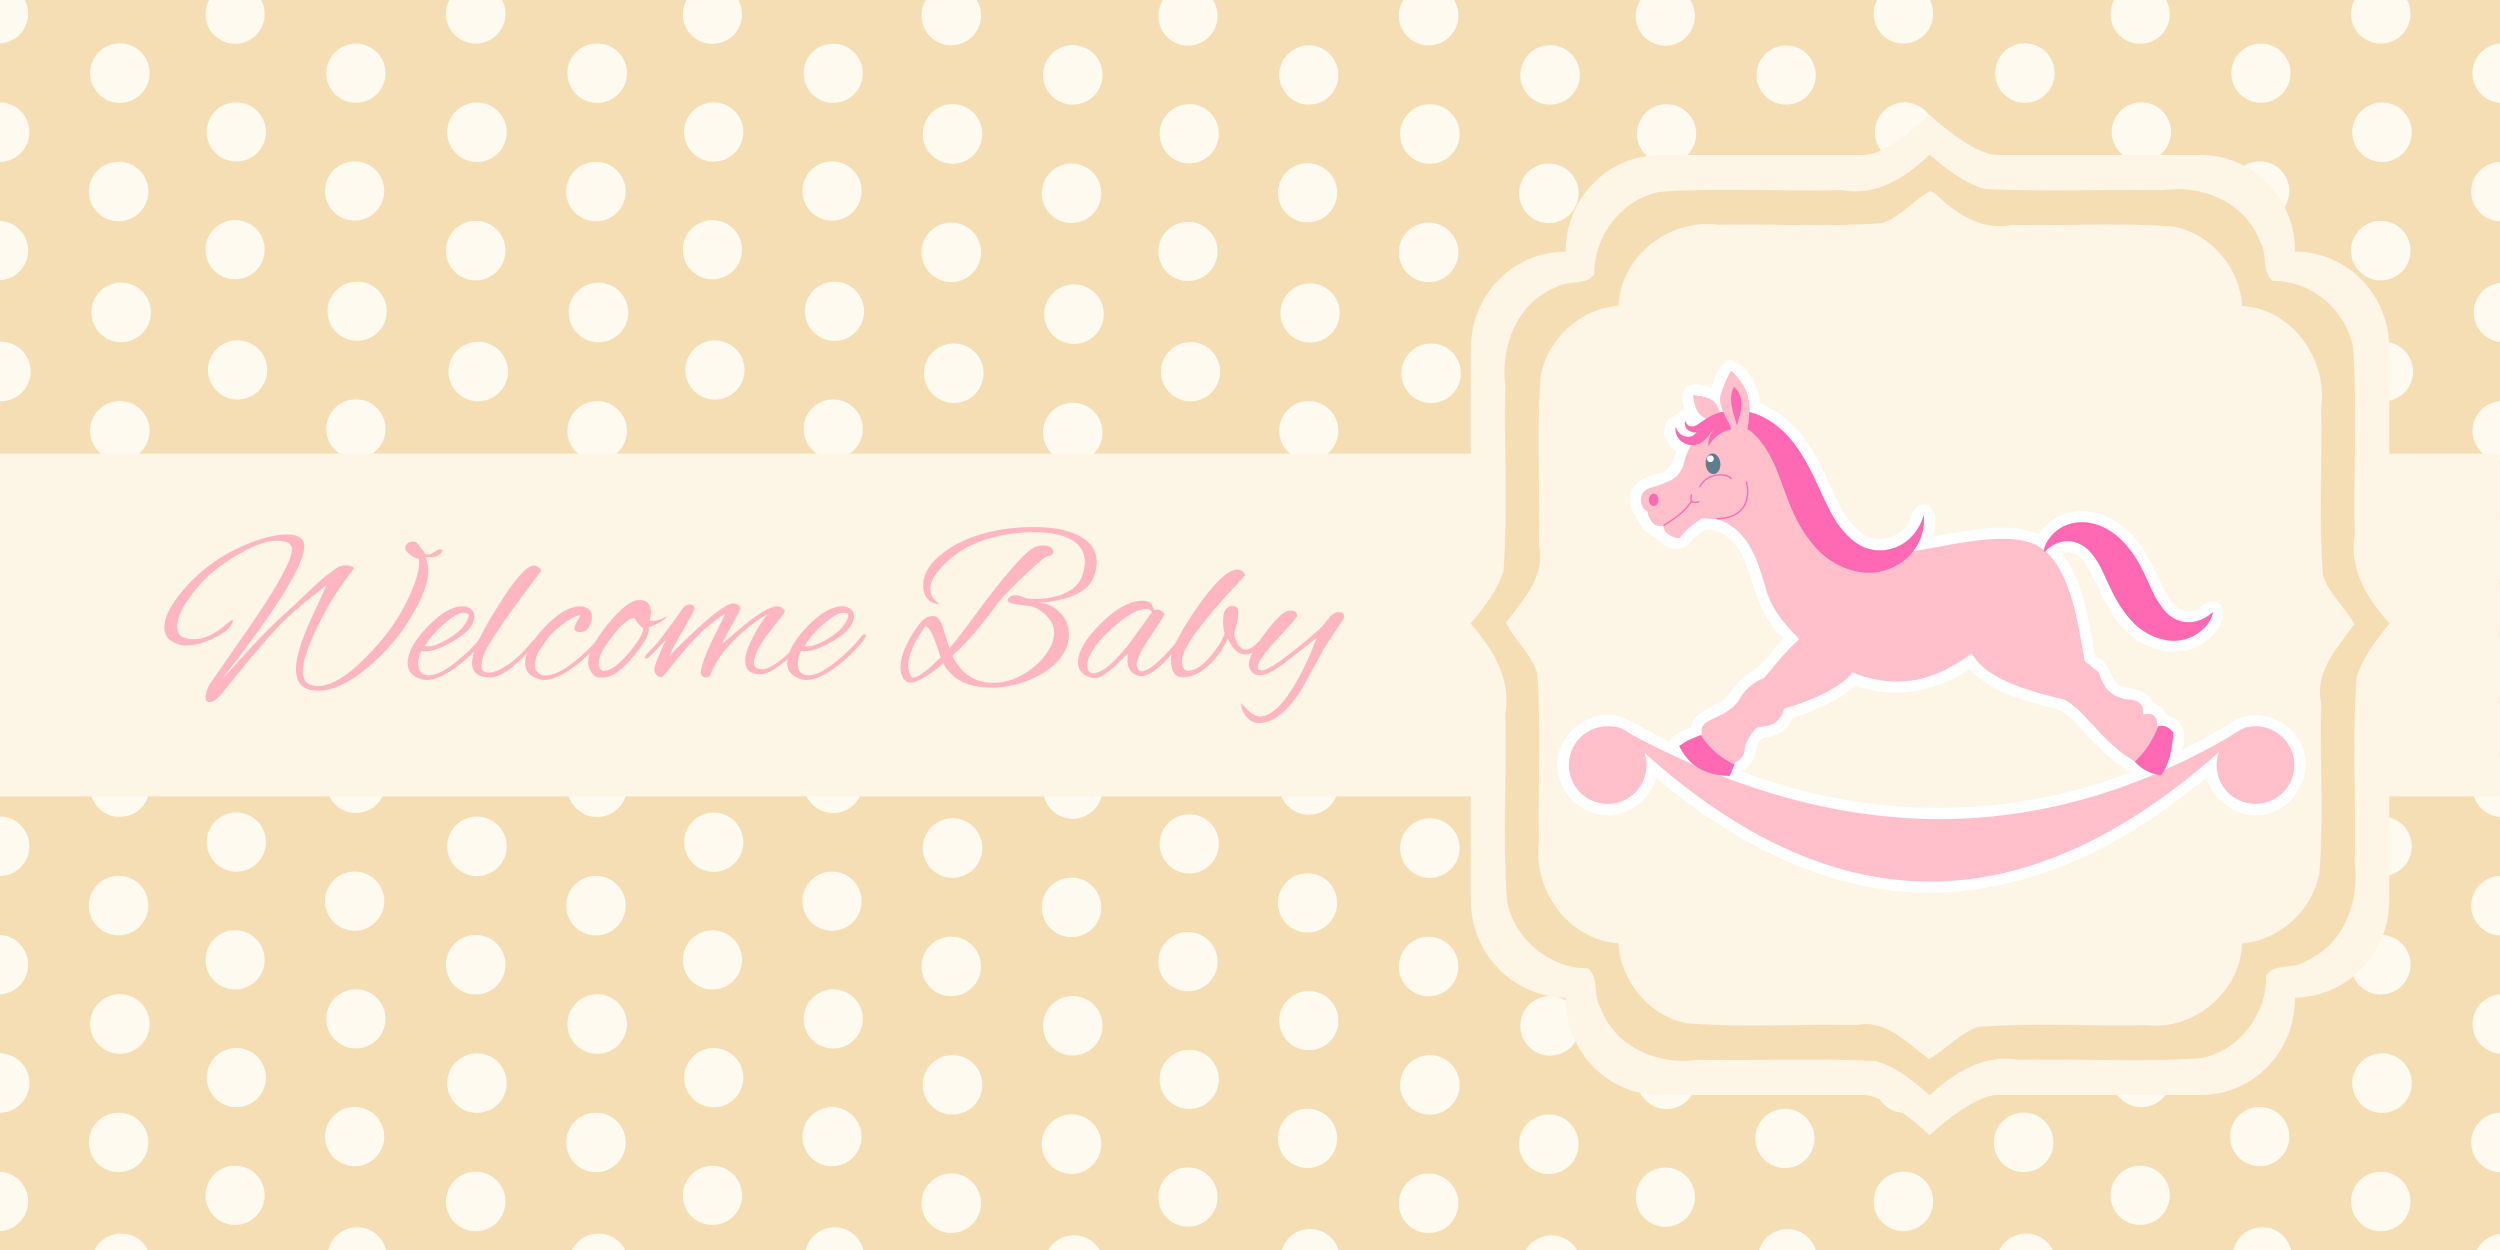 <svg xmlns="http://www.w3.org/2000/svg" width="210mm" height="105mm" viewBox="0 0 744.094 372.047"><defs><clipPath clipPathUnits="userSpaceOnUse" id="a"><path transform="rotate(90)" fill="wheat" stroke-linecap="round" stroke-linejoin="round" d="M29.553-735.325H401.6V8.769H29.553z"/></clipPath><filter id="b" color-interpolation-filters="sRGB"><feFlood flood-opacity=".502" flood-color="#4A4336" result="flood"/><feComposite in="flood" in2="SourceGraphic" operator="in" result="composite1"/><feGaussianBlur in="composite1" stdDeviation="1" result="blur"/><feOffset dx="2" dy="1.5" result="offset"/><feComposite in="SourceGraphic" in2="offset" result="composite2"/></filter></defs><g transform="translate(8.77 -29.553)" clip-path="url(#a)"><path fill="wheat" d="M-28.571-19.066h794.286v1082.857H-28.571z"/><circle r="8.858" cy="-1.59" cx="-8.886" fill="#fffaf0"/><circle cx="-9.261" cy="33.647" r="8.858" fill="#fffaf0"/><circle cx="-8.886" cy="68.884" r="8.858" fill="#fffaf0"/><circle r="8.858" cy="104.121" cx="-9.261" fill="#fffaf0"/><circle cx="-8.511" cy="140.107" r="8.858" fill="#fffaf0"/><circle r="8.858" cy="175.344" cx="-8.886" fill="#fffaf0"/><circle r="8.858" cy="210.581" cx="-8.511" fill="#fffaf0"/><circle cx="-8.886" cy="245.818" r="8.858" fill="#fffaf0"/><circle cx="-8.886" cy="281.429" r="8.858" fill="#fffaf0"/><circle r="8.858" cy="316.666" cx="-9.261" fill="#fffaf0"/><circle r="8.858" cy="351.903" cx="-8.886" fill="#fffaf0"/><circle cx="-9.261" cy="387.14" r="8.858" fill="#fffaf0"/><circle r="8.858" cy="423.127" cx="-8.511" fill="#fffaf0"/><circle cx="-8.886" cy="458.363" r="8.858" fill="#fffaf0"/><circle cx="-8.511" cy="493.6" r="8.858" fill="#fffaf0"/><circle r="8.858" cy="528.837" cx="-8.886" fill="#fffaf0"/><circle cx="26.898" cy="-19.168" r="8.858" fill="#fffaf0"/><circle r="8.858" cy="16.069" cx="26.523" fill="#fffaf0"/><circle r="8.858" cy="51.306" cx="26.898" fill="#fffaf0"/><circle cx="26.523" cy="86.543" r="8.858" fill="#fffaf0"/><circle r="8.858" cy="122.53" cx="27.273" fill="#fffaf0"/><circle cx="26.898" cy="157.766" r="8.858" fill="#fffaf0"/><circle cx="27.273" cy="193.003" r="8.858" fill="#fffaf0"/><circle r="8.858" cy="228.24" cx="26.898" fill="#fffaf0"/><circle r="8.858" cy="263.852" cx="26.898" fill="#fffaf0"/><circle cx="26.523" cy="299.089" r="8.858" fill="#fffaf0"/><circle cx="26.898" cy="334.326" r="8.858" fill="#fffaf0"/><circle r="8.858" cy="369.562" cx="26.523" fill="#fffaf0"/><circle cx="27.273" cy="405.549" r="8.858" fill="#fffaf0"/><circle r="8.858" cy="440.786" cx="26.898" fill="#fffaf0"/><circle r="8.858" cy="476.023" cx="27.273" fill="#fffaf0"/><circle cx="26.898" cy="511.26" r="8.858" fill="#fffaf0"/><circle cx="61.571" cy="-1.257" r="8.809" fill="#fffaf0"/><circle r="8.809" cy="33.785" cx="61.198" fill="#fffaf0"/><circle r="8.809" cy="68.827" cx="61.571" fill="#fffaf0"/><circle cx="61.198" cy="103.869" r="8.809" fill="#fffaf0"/><circle r="8.809" cy="139.656" cx="61.943" fill="#fffaf0"/><circle cx="61.571" cy="174.698" r="8.809" fill="#fffaf0"/><circle cx="61.943" cy="209.74" r="8.809" fill="#fffaf0"/><circle r="8.809" cy="244.782" cx="61.571" fill="#fffaf0"/><circle r="8.809" cy="280.197" cx="61.571" fill="#fffaf0"/><circle cx="61.198" cy="315.239" r="8.809" fill="#fffaf0"/><circle cx="61.571" cy="350.28" r="8.809" fill="#fffaf0"/><circle r="8.809" cy="385.322" cx="61.198" fill="#fffaf0"/><circle cx="61.943" cy="421.11" r="8.809" fill="#fffaf0"/><circle r="8.809" cy="456.152" cx="61.571" fill="#fffaf0"/><circle r="8.809" cy="491.194" cx="61.943" fill="#fffaf0"/><circle cx="61.571" cy="526.236" r="8.809" fill="#fffaf0"/><circle r="8.809" cy="-18.737" cx="97.157" fill="#fffaf0"/><circle cx="96.784" cy="16.305" r="8.809" fill="#fffaf0"/><circle cx="97.157" cy="51.347" r="8.809" fill="#fffaf0"/><circle r="8.809" cy="86.389" cx="96.784" fill="#fffaf0"/><circle cx="97.529" cy="122.176" r="8.809" fill="#fffaf0"/><circle r="8.809" cy="157.218" cx="97.157" fill="#fffaf0"/><circle r="8.809" cy="192.26" cx="97.529" fill="#fffaf0"/><circle cx="97.157" cy="227.302" r="8.809" fill="#fffaf0"/><circle cx="97.157" cy="262.717" r="8.809" fill="#fffaf0"/><circle r="8.809" cy="297.758" cx="96.784" fill="#fffaf0"/><circle r="8.809" cy="332.8" cx="97.157" fill="#fffaf0"/><circle cx="96.784" cy="367.842" r="8.809" fill="#fffaf0"/><circle r="8.809" cy="403.63" cx="97.529" fill="#fffaf0"/><circle cx="97.157" cy="438.671" r="8.809" fill="#fffaf0"/><circle cx="97.529" cy="473.713" r="8.809" fill="#fffaf0"/><circle r="8.809" cy="508.755" cx="97.157" fill="#fffaf0"/><circle cx="133.19" cy="-1.568" r="8.858" fill="#fffaf0"/><circle r="8.858" cy="33.669" cx="132.815" fill="#fffaf0"/><circle r="8.858" cy="68.906" cx="133.19" fill="#fffaf0"/><circle cx="132.815" cy="104.143" r="8.858" fill="#fffaf0"/><circle r="8.858" cy="140.129" cx="133.564" fill="#fffaf0"/><circle cx="133.19" cy="175.366" r="8.858" fill="#fffaf0"/><circle cx="133.564" cy="210.603" r="8.858" fill="#fffaf0"/><circle r="8.858" cy="245.84" cx="133.19" fill="#fffaf0"/><circle r="8.858" cy="281.451" cx="133.19" fill="#fffaf0"/><circle cx="132.815" cy="316.688" r="8.858" fill="#fffaf0"/><circle cx="133.19" cy="351.925" r="8.858" fill="#fffaf0"/><circle r="8.858" cy="387.162" cx="132.815" fill="#fffaf0"/><circle cx="133.564" cy="423.149" r="8.858" fill="#fffaf0"/><circle r="8.858" cy="458.385" cx="133.19" fill="#fffaf0"/><circle r="8.858" cy="493.622" cx="133.564" fill="#fffaf0"/><circle cx="133.19" cy="528.859" r="8.858" fill="#fffaf0"/><circle r="8.858" cy="-19.145" cx="168.973" fill="#fffaf0"/><circle cx="168.599" cy="16.091" r="8.858" fill="#fffaf0"/><circle cx="168.973" cy="51.328" r="8.858" fill="#fffaf0"/><circle r="8.858" cy="86.565" cx="168.599" fill="#fffaf0"/><circle cx="169.348" cy="122.552" r="8.858" fill="#fffaf0"/><circle r="8.858" cy="157.789" cx="168.973" fill="#fffaf0"/><circle r="8.858" cy="193.025" cx="169.348" fill="#fffaf0"/><circle cx="168.973" cy="228.262" r="8.858" fill="#fffaf0"/><circle cx="168.973" cy="263.874" r="8.858" fill="#fffaf0"/><circle r="8.858" cy="299.111" cx="168.599" fill="#fffaf0"/><circle r="8.858" cy="334.348" cx="168.973" fill="#fffaf0"/><circle cx="168.599" cy="369.585" r="8.858" fill="#fffaf0"/><circle r="8.858" cy="405.571" cx="169.348" fill="#fffaf0"/><circle cx="168.973" cy="440.808" r="8.858" fill="#fffaf0"/><circle cx="169.348" cy="476.045" r="8.858" fill="#fffaf0"/><circle r="8.858" cy="511.282" cx="168.973" fill="#fffaf0"/><circle r="8.809" cy="-1.235" cx="203.646" fill="#fffaf0"/><circle cx="203.273" cy="33.807" r="8.809" fill="#fffaf0"/><circle cx="203.646" cy="68.849" r="8.809" fill="#fffaf0"/><circle r="8.809" cy="103.891" cx="203.273" fill="#fffaf0"/><circle cx="204.019" cy="139.679" r="8.809" fill="#fffaf0"/><circle r="8.809" cy="174.72" cx="203.646" fill="#fffaf0"/><circle r="8.809" cy="209.762" cx="204.019" fill="#fffaf0"/><circle cx="203.646" cy="244.804" r="8.809" fill="#fffaf0"/><circle cx="203.646" cy="280.219" r="8.809" fill="#fffaf0"/><circle r="8.809" cy="315.261" cx="203.273" fill="#fffaf0"/><circle r="8.809" cy="350.302" cx="203.646" fill="#fffaf0"/><circle cx="203.273" cy="385.344" r="8.809" fill="#fffaf0"/><circle r="8.809" cy="421.132" cx="204.019" fill="#fffaf0"/><circle cx="203.646" cy="456.174" r="8.809" fill="#fffaf0"/><circle cx="204.019" cy="491.216" r="8.809" fill="#fffaf0"/><circle r="8.809" cy="526.258" cx="203.646" fill="#fffaf0"/><circle cx="239.232" cy="-18.715" r="8.809" fill="#fffaf0"/><circle r="8.809" cy="16.327" cx="238.859" fill="#fffaf0"/><circle r="8.809" cy="51.369" cx="239.232" fill="#fffaf0"/><circle cx="238.859" cy="86.411" r="8.809" fill="#fffaf0"/><circle r="8.809" cy="122.198" cx="239.605" fill="#fffaf0"/><circle cx="239.232" cy="157.24" r="8.809" fill="#fffaf0"/><circle cx="239.605" cy="192.282" r="8.809" fill="#fffaf0"/><circle r="8.809" cy="227.324" cx="239.232" fill="#fffaf0"/><circle r="8.809" cy="262.739" cx="239.232" fill="#fffaf0"/><circle cx="238.859" cy="297.78" r="8.809" fill="#fffaf0"/><circle cx="239.232" cy="332.822" r="8.809" fill="#fffaf0"/><circle r="8.809" cy="367.864" cx="238.859" fill="#fffaf0"/><circle cx="239.605" cy="403.652" r="8.809" fill="#fffaf0"/><circle r="8.809" cy="438.694" cx="239.232" fill="#fffaf0"/><circle r="8.809" cy="473.735" cx="239.605" fill="#fffaf0"/><circle cx="239.232" cy="508.777" r="8.809" fill="#fffaf0"/><circle cx="274.735" cy="-1.06" r="8.858" fill="#fffaf0"/><circle r="8.858" cy="34.177" cx="274.36" fill="#fffaf0"/><circle r="8.858" cy="69.414" cx="274.735" fill="#fffaf0"/><circle cx="274.36" cy="104.651" r="8.858" fill="#fffaf0"/><circle r="8.858" cy="140.637" cx="275.11" fill="#fffaf0"/><circle cx="274.735" cy="175.874" r="8.858" fill="#fffaf0"/><circle cx="275.11" cy="211.111" r="8.858" fill="#fffaf0"/><circle r="8.858" cy="246.348" cx="274.735" fill="#fffaf0"/><circle r="8.858" cy="281.96" cx="274.735" fill="#fffaf0"/><circle cx="274.36" cy="317.196" r="8.858" fill="#fffaf0"/><circle cx="274.735" cy="352.433" r="8.858" fill="#fffaf0"/><circle r="8.858" cy="387.67" cx="274.36" fill="#fffaf0"/><circle cx="275.11" cy="423.657" r="8.858" fill="#fffaf0"/><circle r="8.858" cy="458.894" cx="274.735" fill="#fffaf0"/><circle r="8.858" cy="494.13" cx="275.11" fill="#fffaf0"/><circle cx="274.735" cy="529.367" r="8.858" fill="#fffaf0"/><circle r="8.858" cy="-18.637" cx="310.519" fill="#fffaf0"/><circle cx="310.144" cy="16.599" r="8.858" fill="#fffaf0"/><circle cx="310.519" cy="51.836" r="8.858" fill="#fffaf0"/><circle r="8.858" cy="87.073" cx="310.144" fill="#fffaf0"/><circle cx="310.894" cy="123.06" r="8.858" fill="#fffaf0"/><circle r="8.858" cy="158.297" cx="310.519" fill="#fffaf0"/><circle r="8.858" cy="193.533" cx="310.894" fill="#fffaf0"/><circle cx="310.519" cy="228.77" r="8.858" fill="#fffaf0"/><circle cx="310.519" cy="264.382" r="8.858" fill="#fffaf0"/><circle r="8.858" cy="299.619" cx="310.144" fill="#fffaf0"/><circle r="8.858" cy="334.856" cx="310.519" fill="#fffaf0"/><circle cx="310.144" cy="370.093" r="8.858" fill="#fffaf0"/><circle r="8.858" cy="406.079" cx="310.894" fill="#fffaf0"/><circle cx="310.519" cy="441.316" r="8.858" fill="#fffaf0"/><circle cx="310.894" cy="476.553" r="8.858" fill="#fffaf0"/><circle r="8.858" cy="511.79" cx="310.519" fill="#fffaf0"/><circle r="8.809" cy="-.727" cx="345.191" fill="#fffaf0"/><circle cx="344.819" cy="34.315" r="8.809" fill="#fffaf0"/><circle cx="345.191" cy="69.357" r="8.809" fill="#fffaf0"/><circle r="8.809" cy="104.399" cx="344.819" fill="#fffaf0"/><circle cx="345.564" cy="140.187" r="8.809" fill="#fffaf0"/><circle r="8.809" cy="175.228" cx="345.191" fill="#fffaf0"/><circle r="8.809" cy="210.27" cx="345.564" fill="#fffaf0"/><circle cx="345.191" cy="245.312" r="8.809" fill="#fffaf0"/><circle cx="345.191" cy="280.727" r="8.809" fill="#fffaf0"/><circle r="8.809" cy="315.769" cx="344.819" fill="#fffaf0"/><circle r="8.809" cy="350.811" cx="345.191" fill="#fffaf0"/><circle cx="344.819" cy="385.852" r="8.809" fill="#fffaf0"/><circle r="8.809" cy="421.64" cx="345.564" fill="#fffaf0"/><circle cx="345.191" cy="456.682" r="8.809" fill="#fffaf0"/><circle cx="345.564" cy="491.724" r="8.809" fill="#fffaf0"/><circle r="8.809" cy="526.766" cx="345.191" fill="#fffaf0"/><circle cx="380.777" cy="-18.207" r="8.809" fill="#fffaf0"/><circle r="8.809" cy="16.835" cx="380.405" fill="#fffaf0"/><circle r="8.809" cy="51.877" cx="380.777" fill="#fffaf0"/><circle cx="380.405" cy="86.919" r="8.809" fill="#fffaf0"/><circle r="8.809" cy="122.706" cx="381.15" fill="#fffaf0"/><circle cx="380.777" cy="157.748" r="8.809" fill="#fffaf0"/><circle cx="381.15" cy="192.79" r="8.809" fill="#fffaf0"/><circle r="8.809" cy="227.832" cx="380.777" fill="#fffaf0"/><circle r="8.809" cy="263.247" cx="380.777" fill="#fffaf0"/><circle cx="380.405" cy="298.288" r="8.809" fill="#fffaf0"/><circle cx="380.777" cy="333.33" r="8.809" fill="#fffaf0"/><circle r="8.809" cy="368.372" cx="380.405" fill="#fffaf0"/><circle cx="381.15" cy="404.16" r="8.809" fill="#fffaf0"/><circle r="8.809" cy="439.202" cx="380.777" fill="#fffaf0"/><circle r="8.809" cy="474.243" cx="381.15" fill="#fffaf0"/><circle cx="380.777" cy="509.285" r="8.809" fill="#fffaf0"/><circle r="8.858" cy="-1.038" cx="416.81" fill="#fffaf0"/><circle cx="416.436" cy="34.199" r="8.858" fill="#fffaf0"/><circle cx="416.81" cy="69.436" r="8.858" fill="#fffaf0"/><circle r="8.858" cy="104.673" cx="416.436" fill="#fffaf0"/><circle cx="417.185" cy="140.659" r="8.858" fill="#fffaf0"/><circle r="8.858" cy="175.896" cx="416.81" fill="#fffaf0"/><circle r="8.858" cy="211.133" cx="417.185" fill="#fffaf0"/><circle cx="416.81" cy="246.37" r="8.858" fill="#fffaf0"/><circle cx="416.81" cy="281.982" r="8.858" fill="#fffaf0"/><circle r="8.858" cy="317.218" cx="416.436" fill="#fffaf0"/><circle r="8.858" cy="352.455" cx="416.81" fill="#fffaf0"/><circle cx="416.436" cy="387.692" r="8.858" fill="#fffaf0"/><circle r="8.858" cy="423.679" cx="417.185" fill="#fffaf0"/><circle cx="416.81" cy="458.916" r="8.858" fill="#fffaf0"/><circle cx="417.185" cy="494.152" r="8.858" fill="#fffaf0"/><circle r="8.858" cy="529.389" cx="416.81" fill="#fffaf0"/><circle cx="452.594" cy="-18.615" r="8.858" fill="#fffaf0"/><circle r="8.858" cy="16.621" cx="452.219" fill="#fffaf0"/><circle r="8.858" cy="51.858" cx="452.594" fill="#fffaf0"/><circle cx="452.219" cy="87.095" r="8.858" fill="#fffaf0"/><circle r="8.858" cy="123.082" cx="452.969" fill="#fffaf0"/><circle cx="452.594" cy="158.319" r="8.858" fill="#fffaf0"/><circle cx="452.969" cy="193.555" r="8.858" fill="#fffaf0"/><circle r="8.858" cy="228.792" cx="452.594" fill="#fffaf0"/><circle r="8.858" cy="264.404" cx="452.594" fill="#fffaf0"/><circle cx="452.219" cy="299.641" r="8.858" fill="#fffaf0"/><circle cx="452.594" cy="334.878" r="8.858" fill="#fffaf0"/><circle r="8.858" cy="370.115" cx="452.219" fill="#fffaf0"/><circle cx="452.969" cy="406.101" r="8.858" fill="#fffaf0"/><circle r="8.858" cy="441.338" cx="452.594" fill="#fffaf0"/><circle r="8.858" cy="476.575" cx="452.969" fill="#fffaf0"/><circle cx="452.594" cy="511.812" r="8.858" fill="#fffaf0"/><circle cx="487.267" cy="-.704" r="8.809" fill="#fffaf0"/><circle r="8.809" cy="34.337" cx="486.894" fill="#fffaf0"/><circle r="8.809" cy="69.379" cx="487.267" fill="#fffaf0"/><circle cx="486.894" cy="104.421" r="8.809" fill="#fffaf0"/><circle r="8.809" cy="140.209" cx="487.64" fill="#fffaf0"/><circle cx="487.267" cy="175.25" r="8.809" fill="#fffaf0"/><circle cx="487.64" cy="210.292" r="8.809" fill="#fffaf0"/><circle r="8.809" cy="245.334" cx="487.267" fill="#fffaf0"/><circle r="8.809" cy="280.749" cx="487.267" fill="#fffaf0"/><circle cx="486.894" cy="315.791" r="8.809" fill="#fffaf0"/><circle cx="487.267" cy="350.833" r="8.809" fill="#fffaf0"/><circle r="8.809" cy="385.875" cx="486.894" fill="#fffaf0"/><circle cx="487.64" cy="421.662" r="8.809" fill="#fffaf0"/><circle r="8.809" cy="456.704" cx="487.267" fill="#fffaf0"/><circle r="8.809" cy="491.746" cx="487.64" fill="#fffaf0"/><circle cx="487.267" cy="526.788" r="8.809" fill="#fffaf0"/><circle r="8.809" cy="-18.185" cx="522.853" fill="#fffaf0"/><circle cx="522.48" cy="16.857" r="8.809" fill="#fffaf0"/><circle cx="522.853" cy="51.899" r="8.809" fill="#fffaf0"/><circle r="8.809" cy="86.941" cx="522.48" fill="#fffaf0"/><circle cx="523.226" cy="122.728" r="8.809" fill="#fffaf0"/><circle r="8.809" cy="157.77" cx="522.853" fill="#fffaf0"/><circle r="8.809" cy="192.812" cx="523.226" fill="#fffaf0"/><circle cx="522.853" cy="227.854" r="8.809" fill="#fffaf0"/><circle cx="522.853" cy="263.269" r="8.809" fill="#fffaf0"/><circle r="8.809" cy="298.31" cx="522.48" fill="#fffaf0"/><circle r="8.809" cy="333.352" cx="522.853" fill="#fffaf0"/><circle cx="522.48" cy="368.394" r="8.809" fill="#fffaf0"/><circle r="8.809" cy="404.182" cx="523.226" fill="#fffaf0"/><circle cx="522.853" cy="439.224" r="8.809" fill="#fffaf0"/><circle cx="523.226" cy="474.265" r="8.809" fill="#fffaf0"/><circle r="8.809" cy="509.308" cx="522.853" fill="#fffaf0"/><circle r="8.858" cy="-1.59" cx="558.129" fill="#fffaf0"/><circle cx="557.754" cy="33.647" r="8.858" fill="#fffaf0"/><circle cx="558.129" cy="68.884" r="8.858" fill="#fffaf0"/><circle r="8.858" cy="104.121" cx="557.754" fill="#fffaf0"/><circle cx="558.504" cy="140.107" r="8.858" fill="#fffaf0"/><circle r="8.858" cy="175.344" cx="558.129" fill="#fffaf0"/><circle r="8.858" cy="210.581" cx="558.504" fill="#fffaf0"/><circle cx="558.129" cy="245.818" r="8.858" fill="#fffaf0"/><circle cx="558.129" cy="281.429" r="8.858" fill="#fffaf0"/><circle r="8.858" cy="316.666" cx="557.754" fill="#fffaf0"/><circle r="8.858" cy="351.903" cx="558.129" fill="#fffaf0"/><circle cx="557.754" cy="387.14" r="8.858" fill="#fffaf0"/><circle r="8.858" cy="423.127" cx="558.504" fill="#fffaf0"/><circle cx="558.129" cy="458.363" r="8.858" fill="#fffaf0"/><circle cx="558.504" cy="493.6" r="8.858" fill="#fffaf0"/><circle r="8.858" cy="528.837" cx="558.129" fill="#fffaf0"/><circle cx="593.913" cy="-19.168" r="8.858" fill="#fffaf0"/><circle r="8.858" cy="16.069" cx="593.538" fill="#fffaf0"/><circle r="8.858" cy="51.306" cx="593.913" fill="#fffaf0"/><circle cx="593.538" cy="86.543" r="8.858" fill="#fffaf0"/><circle r="8.858" cy="122.53" cx="594.288" fill="#fffaf0"/><circle cx="593.913" cy="157.766" r="8.858" fill="#fffaf0"/><circle cx="594.288" cy="193.003" r="8.858" fill="#fffaf0"/><circle r="8.858" cy="228.24" cx="593.913" fill="#fffaf0"/><circle r="8.858" cy="263.852" cx="593.913" fill="#fffaf0"/><circle cx="593.538" cy="299.089" r="8.858" fill="#fffaf0"/><circle cx="593.913" cy="334.326" r="8.858" fill="#fffaf0"/><circle r="8.858" cy="369.562" cx="593.538" fill="#fffaf0"/><circle cx="594.288" cy="405.549" r="8.858" fill="#fffaf0"/><circle r="8.858" cy="440.786" cx="593.913" fill="#fffaf0"/><circle r="8.858" cy="476.023" cx="594.288" fill="#fffaf0"/><circle cx="593.913" cy="511.26" r="8.858" fill="#fffaf0"/><circle cx="628.586" cy="-1.257" r="8.809" fill="#fffaf0"/><circle r="8.809" cy="33.785" cx="628.213" fill="#fffaf0"/><circle r="8.809" cy="68.827" cx="628.586" fill="#fffaf0"/><circle cx="628.213" cy="103.869" r="8.809" fill="#fffaf0"/><circle r="8.809" cy="139.656" cx="628.958" fill="#fffaf0"/><circle cx="628.586" cy="174.698" r="8.809" fill="#fffaf0"/><circle cx="628.958" cy="209.74" r="8.809" fill="#fffaf0"/><circle r="8.809" cy="244.782" cx="628.586" fill="#fffaf0"/><circle r="8.809" cy="280.197" cx="628.586" fill="#fffaf0"/><circle cx="628.213" cy="315.239" r="8.809" fill="#fffaf0"/><circle cx="628.586" cy="350.28" r="8.809" fill="#fffaf0"/><circle r="8.809" cy="385.322" cx="628.213" fill="#fffaf0"/><circle cx="628.958" cy="421.11" r="8.809" fill="#fffaf0"/><circle r="8.809" cy="456.152" cx="628.586" fill="#fffaf0"/><circle r="8.809" cy="491.194" cx="628.958" fill="#fffaf0"/><circle cx="628.586" cy="526.236" r="8.809" fill="#fffaf0"/><circle r="8.809" cy="-18.737" cx="664.172" fill="#fffaf0"/><circle cx="663.799" cy="16.305" r="8.809" fill="#fffaf0"/><circle cx="664.172" cy="51.347" r="8.809" fill="#fffaf0"/><circle r="8.809" cy="86.389" cx="663.799" fill="#fffaf0"/><circle cx="664.544" cy="122.176" r="8.809" fill="#fffaf0"/><circle r="8.809" cy="157.218" cx="664.172" fill="#fffaf0"/><circle r="8.809" cy="192.26" cx="664.544" fill="#fffaf0"/><circle cx="664.172" cy="227.302" r="8.809" fill="#fffaf0"/><circle cx="664.172" cy="262.717" r="8.809" fill="#fffaf0"/><circle r="8.809" cy="297.758" cx="663.799" fill="#fffaf0"/><circle r="8.809" cy="332.8" cx="664.172" fill="#fffaf0"/><circle cx="663.799" cy="367.842" r="8.809" fill="#fffaf0"/><circle r="8.809" cy="403.63" cx="664.544" fill="#fffaf0"/><circle cx="664.172" cy="438.671" r="8.809" fill="#fffaf0"/><circle cx="664.544" cy="473.713" r="8.809" fill="#fffaf0"/><circle r="8.809" cy="508.755" cx="664.172" fill="#fffaf0"/><circle cx="700.205" cy="-1.568" r="8.858" fill="#fffaf0"/><circle r="8.858" cy="33.669" cx="699.83" fill="#fffaf0"/><circle r="8.858" cy="68.906" cx="700.205" fill="#fffaf0"/><circle cx="699.83" cy="104.143" r="8.858" fill="#fffaf0"/><circle r="8.858" cy="140.129" cx="700.58" fill="#fffaf0"/><circle cx="700.205" cy="175.366" r="8.858" fill="#fffaf0"/><circle cx="700.58" cy="210.603" r="8.858" fill="#fffaf0"/><circle r="8.858" cy="245.84" cx="700.205" fill="#fffaf0"/><circle r="8.858" cy="281.451" cx="700.205" fill="#fffaf0"/><circle cx="699.83" cy="316.688" r="8.858" fill="#fffaf0"/><circle cx="700.205" cy="351.925" r="8.858" fill="#fffaf0"/><circle r="8.858" cy="387.162" cx="699.83" fill="#fffaf0"/><circle cx="700.58" cy="423.149" r="8.858" fill="#fffaf0"/><circle r="8.858" cy="458.385" cx="700.205" fill="#fffaf0"/><circle r="8.858" cy="493.622" cx="700.58" fill="#fffaf0"/><circle cx="700.205" cy="528.859" r="8.858" fill="#fffaf0"/><circle r="8.858" cy="-19.145" cx="735.989" fill="#fffaf0"/><circle cx="735.614" cy="16.091" r="8.858" fill="#fffaf0"/><circle cx="735.989" cy="51.328" r="8.858" fill="#fffaf0"/><circle r="8.858" cy="86.565" cx="735.614" fill="#fffaf0"/><circle cx="736.363" cy="122.552" r="8.858" fill="#fffaf0"/><circle r="8.858" cy="157.789" cx="735.989" fill="#fffaf0"/><circle r="8.858" cy="193.025" cx="736.363" fill="#fffaf0"/><circle cx="735.989" cy="228.262" r="8.858" fill="#fffaf0"/><circle cx="735.989" cy="263.874" r="8.858" fill="#fffaf0"/><circle r="8.858" cy="299.111" cx="735.614" fill="#fffaf0"/><circle r="8.858" cy="334.348" cx="735.989" fill="#fffaf0"/><circle cx="735.614" cy="369.585" r="8.858" fill="#fffaf0"/><circle r="8.858" cy="405.571" cx="736.363" fill="#fffaf0"/><circle cx="735.989" cy="440.808" r="8.858" fill="#fffaf0"/><circle cx="736.363" cy="476.045" r="8.858" fill="#fffaf0"/><circle r="8.858" cy="511.282" cx="735.989" fill="#fffaf0"/><circle r="8.809" cy="-1.235" cx="770.661" fill="#fffaf0"/><circle cx="770.288" cy="33.807" r="8.809" fill="#fffaf0"/><circle cx="770.661" cy="68.849" r="8.809" fill="#fffaf0"/><circle r="8.809" cy="103.891" cx="770.288" fill="#fffaf0"/><circle cx="771.034" cy="139.679" r="8.809" fill="#fffaf0"/><circle r="8.809" cy="174.72" cx="770.661" fill="#fffaf0"/><circle r="8.809" cy="209.762" cx="771.034" fill="#fffaf0"/><circle cx="770.661" cy="244.804" r="8.809" fill="#fffaf0"/><circle cx="770.661" cy="280.219" r="8.809" fill="#fffaf0"/><circle r="8.809" cy="315.261" cx="770.288" fill="#fffaf0"/><circle r="8.809" cy="350.302" cx="770.661" fill="#fffaf0"/><circle cx="770.288" cy="385.344" r="8.809" fill="#fffaf0"/><circle r="8.809" cy="421.132" cx="771.034" fill="#fffaf0"/><circle cx="770.661" cy="456.174" r="8.809" fill="#fffaf0"/><circle cx="771.034" cy="491.216" r="8.809" fill="#fffaf0"/><circle r="8.809" cy="526.258" cx="770.661" fill="#fffaf0"/><circle cx="806.247" cy="-18.715" r="8.809" fill="#fffaf0"/><circle r="8.809" cy="16.327" cx="805.874" fill="#fffaf0"/><circle r="8.809" cy="51.369" cx="806.247" fill="#fffaf0"/><circle cx="805.874" cy="86.411" r="8.809" fill="#fffaf0"/><circle r="8.809" cy="122.198" cx="806.62" fill="#fffaf0"/><circle cx="806.247" cy="157.24" r="8.809" fill="#fffaf0"/><circle cx="806.62" cy="192.282" r="8.809" fill="#fffaf0"/><circle r="8.809" cy="227.324" cx="806.247" fill="#fffaf0"/><circle r="8.809" cy="262.739" cx="806.247" fill="#fffaf0"/><circle cx="805.874" cy="297.78" r="8.809" fill="#fffaf0"/><circle cx="806.247" cy="332.822" r="8.809" fill="#fffaf0"/><circle r="8.809" cy="367.864" cx="805.874" fill="#fffaf0"/><circle cx="806.62" cy="403.652" r="8.809" fill="#fffaf0"/><circle r="8.809" cy="438.694" cx="806.247" fill="#fffaf0"/><circle r="8.809" cy="473.735" cx="806.62" fill="#fffaf0"/><circle cx="806.247" cy="508.777" r="8.809" fill="#fffaf0"/></g><path fill="#fdf5e6" d="M-1 135.024h745v102H-1z"/><path d="M655.022 325.907h-60.335c-7.848 0-20.392 12.02-20.392 12.02s-12.145-12.02-19.831-12.02h-60.336c-15.587 0-28.136-12.815-28.172-28.973-15.622-.238-28.17-13.054-28.17-28.973v-61.618c0-8.015-11.77-20.825-11.77-20.825s11.77-12.403 11.77-20.254v-61.617c0-15.92 12.548-28.736 28.17-28.754.035-15.937 12.585-28.752 28.172-28.752h60.336c7.686 0 19.831-12.02 19.831-12.02s12.544 12.02 20.392 12.02h60.335c15.588 0 28.137 12.815 28.058 28.752 15.509.018 28.057 12.834 28.057 28.754v61.617c0 7.85 11.77 20.254 11.77 20.254s-11.77 12.81-11.77 20.825v61.618c0 15.919-12.548 28.735-28.057 28.973.079 16.158-12.47 28.973-28.058 28.973z" fill="#fdf5e6"/><path d="M573.813 46.519c-6.834 6.469-15.625 11.94-25.475 10.079-18.096.432-36.314-.81-54.349.508-11.226 2.176-19.68 13.104-19.45 24.464-2.252 3.615-8.01 1.63-11.624 4.027-11.437 4.59-16.411 17.684-14.865 29.276-.414 18.345.798 36.854-.545 55.107-1.9 5.923-5.846 10.909-9.816 15.59 6.5 7.384 12.207 16.57 10.361 26.88.451 18.543-.831 37.206.5 55.69 2.036 11.191 12.541 20.118 23.952 20.07 3.61 2.385 1.507 8.294 3.981 11.984 4.258 11.51 17.154 16.94 28.75 15.255 17.689.288 35.473-.543 53.11.356 6.175 1.775 11.241 6.029 15.983 10.189 7.17-6.6 16.237-12.441 26.474-10.545 18.095-.448 36.314.832 54.347-.508 11.294-2.176 19.682-13.255 19.345-24.652 2.388-3.778 8.354-1.545 12.078-4.402 11.094-4.877 15.778-17.707 14.302-29.125.412-18.365-.794-36.888.543-55.163 1.895-6.052 5.837-11.194 9.817-16.029-6.537-7.17-12.235-16.207-10.36-26.386-.436-18.544.81-37.203-.5-55.689-2.007-11.112-12.446-20.073-23.813-19.864-3.58-2.341-1.512-8.202-3.95-11.87-4.266-11.464-17.148-16.866-28.705-15.163-17.703-.285-35.497.537-53.15-.352-6.305-1.77-11.526-6.024-16.428-10.193l-.513.466zm1.933 10.916c6.177 5.914 13.936 11.387 23.015 9.495 16.088.424 32.294-.813 48.317.541 11.05 2.156 19.693 12.399 20.256 23.596 14.846.804 25.54 15.916 23.54 30.237.39 16.637-.76 33.465.538 49.991 1.82 5.603 6.78 9.478 9.294 14.53-4.945 6.903-11.88 14.09-9.832 23.52-.41 16.826.788 33.762-.527 50.528-2.036 10.991-11.811 20.038-23.007 20.899-.466 14.388-14.37 26.114-28.633 24.35-16.615.388-33.423-.758-49.926.535-5.678 1.866-9.609 6.854-14.671 9.506-6.449-4.573-12.7-11.94-21.662-10.042-16.786-.425-33.69.815-50.412-.543-11.141-2.176-19.749-12.55-20.344-23.804-14.86-.939-25.648-15.995-23.643-30.398-.388-16.661.76-33.509-.537-50.061-1.75-5.773-6.78-9.785-9.292-14.974 4.963-6.734 11.912-13.675 9.83-23.007.41-16.826-.788-33.761.526-50.527 2.027-11.008 11.89-20.052 23.12-20.742.619-14.784 15.255-26.236 29.755-24.135 16.241-.392 32.68.763 48.807-.537 5.578-1.843 9.258-6.95 14.25-9.51l.955.426.283.126z" fill="wheat"/><g><path d="M-458.543-459.701a28.535 28.535 0 002.305-4.735 27.233 27.233 0 001.12-3.79 28.001 28.001 0 01-3.425 8.525zM-560.91-421.797c.085-1.427.299-2.828.615-4.183a26.76 26.76 0 011.236-3.91c-1.001 2.485-1.681 5.239-1.851 8.093zM-559.996-414.033c-.4-1.233-.665-2.521-.813-3.826a23.242 23.242 0 01-.101-3.938c-.152 2.617.114 5.298.914 7.764zM-560.91-284.916a23.245 23.245 0 01.101-3.938 19.49 19.49 0 01.813-3.826c-.8 2.466-1.066 5.147-.914 7.764z" fill="tan"/><path d="M-559.059-276.822a26.76 26.76 0 01-1.236-3.91 24.957 24.957 0 01-.615-4.184c.17 2.854.85 5.608 1.851 8.094zM-505.516-253.2c-1.723 1.078-3.361 2.122-4.976 3.02-1.615.899-3.205 1.651-4.83 2.14 3.25-.978 6.36-3.005 9.806-5.16z" fill="tan"/><path d="M-458.508-247.012a29.247 29.247 0 00-3.683-4.86h-.002a29.257 29.257 0 013.685 4.86zM-393.969-248.04c-1.625-.489-3.213-1.241-4.828-2.14-1.615-.898-3.255-1.942-4.978-3.02 3.446 2.155 6.556 4.182 9.806 5.16zM-354.664-302.6c1.077 1.724 2.121 3.362 3.02 4.977.898 1.615 1.65 3.205 2.14 4.83-.979-3.25-3.006-6.36-5.16-9.807zM-349.504-414.148c-.49 1.624-1.242 3.215-2.14 4.83-.899 1.614-1.943 3.255-3.02 4.978 2.154-3.447 4.181-6.559 5.16-9.808zM-353.848-266.635a29.758 29.758 0 003.948-3.357v-.002a29.778 29.778 0 01-3.948 3.36z" fill="wheat"/><g transform="translate(326.257 90.743) scale(.33)" filter="url(#b)"><path d="M570.086 48.102l-.88.047c-9.803 4.44-12.968 15.9-16.302 25.21-7.478-3.221-18.106-5.288-24.316 1.198-3.36 5.718-1.146 13.278.029 18.597-4.012.068-6.47 3.895-8.924 6.008-9.888 1.59-11.413 15.12-6.623 22.31 1.683 3.839 5.516 6.639 7.953 9.487-2.111 8.748-6.715 18.81-16.867 19.828-10.744 2.664-23.73 8.594-24.836 21.15-.991 10.41 6.653 18.777 11.16 27.434 3.241 4.994 9.476 6.646 13.563 10.274 6.737 9.264 22.888 13.007 30.384 2.648 5.16-6.138 12.778-14.049 21.541-10.254 18.492 5.245 27.24 24.914 32.203 41.83 5.815 20.004 13.371 40.719 29.381 54.875.884 2.054-3.5 3.83-4.45 5.914-8.598 10.108-16.487 21.525-28.653 27.66-10 6.773-14.43 19.353-24.729 25.555-9.421 4.889-22.417 9.058-25.138 20.719.35 3.133-4.918 1.6-6.524 3.55-5.018 2.224-10.204 5.284-12.644 10.44-16.58-7.498-31.668-18.628-49.2-23.84-27.476-4.564-55.922 21.249-51.826 49.342 2.363 26.678 32.046 47.978 57.899 38.676 14.68-4.599 26.865-16.875 30.804-31.815 60.53 51.14 132.951 92.333 212.739 101.752 78.784 9.406 158.499-15.811 224.2-58.605 20.831-13.02 40.92-28.463 59.745-43.463 6.134 25.067 36.307 41.73 60.404 30.982 23.746-9.228 36.539-40.557 23.446-63.087-11.156-21.484-42.039-31.906-62.39-16.993a494.855 494.855 0 01-43.39 23.832c2.474-9.4 2.676-21.967-6.931-27.414-3.557-2.053-8.38-2.73-9.368-7.416-2.477-4.355-8.514-4.861-11.23-8.328-5.134-10.442-17.933-11.78-27.975-13.699-10.131-5.51-9.31-20.175-19.88-25.209-6.896-3.717-4.328-12.61-6.547-18.87-4.58-26.48-10.601-54.206-26.785-76.095 11.181-3.217 21.453 6.42 25.1 16.297 11.581 22.582 21.063 48.791 43.665 62.887 18.203 12.11 44.41 14.003 61.945-.403 9.022-6.884 17.446-18.846 13.678-30.572-4.83-7.663-15.829-4.193-20.486 1.776-10.61 6.2-24.788-.663-28.883-11.7-11.65-20.842-19.034-45.293-38.324-60.789-16.813-14.519-42.906-21.031-62.783-8.822-5.97 3.613-11.096 8.589-14.965 14.39-27.045-11.433-56.93-3.835-84.725.065-3.644.69-7.22 1.444-10.896 1.99 2.874-9.11 4.591-22.004-4.248-28.336-7.755-3.256-14.894 4.864-15.485 12.1-6.724 17.112-31.544 25.182-45.554 11.861-20.607-16.348-25.896-43.736-38.686-65.49-11.369-21.503-28.906-41.055-51.533-50.387-1.73-16.094-10.722-33.758-26.863-39.097zm215.511 278.59c19.915 21.931 50.138 28.924 77.707 35.912 15.249 5.291 23.167 20.282 34.698 30.486 9.966 10.003 20.446 19.765 32.605 27.049-100.53 38.866-213.473 42.221-316.43 10.545-10.984-3.216-22.123-6.575-32.566-11.082 4.357-5.21 10.52-9.634 10.818-17.116 1.259-5.985 3.932-15.098 11.67-14.365 9.962-1.02 18.455-8.43 22.338-17.44 20.11-6.57 40.542-14.436 56.47-28.821 33.964 12.63 73.648 5.62 102.69-15.168z" fill="#fff"/><path d="M570.68 57.986s-10.25 18.388-9.733 26.4c.233 3.6 1.304 6.999 2.726 10.323a53.76 53.76 0 00-3.074.733l-1.646-3.907C554.65 81.325 544.629 81.305 536.34 80c1.987 12.61 3.685 16.137 11.696 21.209a95.9 95.9 0 00-3.795 2.569l-.063.044c-1.985 1.325-3.556 2.621-5.23 3.38-.86.405-1.703.72-2.54.857-.91.15-1.806.146-2.619-.075-1.065-.272-2.003-.914-2.667-1.651-1.486-1.644-1.555-3.366-1.555-3.366s-1.023 1.452-.304 4.274a7.721 7.721 0 002.597 4.03 9.412 9.412 0 004.255 1.924c1.12.201 2.278.239 3.427.121-.277.393-.555.76-.844 1.063-1.002 1.138-2.4 2.054-3.904 2.56-1.662.564-3.53.634-5.232.268-2.077-.442-3.896-1.527-5.23-2.786-2.969-2.798-3.44-5.795-3.44-5.795s-1.165 2.864.87 7.514c.925 2.109 2.637 4.496 5.425 6.27a15.475 15.475 0 007.504 2.364c-2.686 4.55-4.941 9.892-6.565 16.145-2.062 7.94-5.97 12.302-11.433 15.464-5.463 3.162-12.516 5.064-20.69 7.854-7.438 2.539-9.985 15.228-.936 20.398 1.275 5.747 3.323 9.525 6.04 11.575 2.489 1.879 5.488 2.253 8.662 1.518-.31 1.347.093 2.774.903 4.064 1.02 1.624 2.663 3.126 4.492 4.34 1.828 1.212 3.84 2.131 5.644 2.529.902.198 1.753.27 2.52.156.768-.115 1.472-.43 1.953-1.011a.598.598 0 00.026-.035c5.535-7.777 12.504-12.332 19.518-17.033 4.604.695 8.76.997 12.45.916.169-.004.326-.019.493-.024 13.504 4.412 22.465 12.799 29.103 23.696 6.7 11.002 11.006 24.563 15.094 39.04 6.333 22.431 20.69 35.056 30.063 45.795-12.092 10.811-22.188 23.761-31.555 34.778-12.563 5.356-18.721 12.7-23.078 20.476-5.16 7.462-12.414 11.293-18.908 14.375-3.247 1.54-6.298 2.888-8.798 4.432-2.5 1.544-4.474 3.304-5.432 5.68a.598.598 0 00-.042.187l-.395 6.287c-17.07 6.62-14.781 7.03-19.431 9.62a.598.598 0 00-.243.794c8.483 16.625 21.6 25.923 44.82 26.513a.598.598 0 00.568-.37l4.863-11.784c3.926-1.593 6.09-4.014 7.254-6.775 1.175-2.791 1.404-5.88 1.73-8.861 5.505-11.16 8.184-12.972 11.46-16.468 6.695.087 11.995-1.272 15.924-4.052 3.9-2.76 6.402-6.91 7.649-12.203 29.476-9.13 47.122-18.399 57.199-27.846a46.024 46.024 0 004.535-4.898c43.48 17.35 77.353 5.208 107.571-17.303a46.904 46.904 0 006.29 8.573c11.023 11.923 31.968 22.816 77.111 33.132 10.21 5.54 18.263 14.794 27.655 25.027 9.391 10.231 20.134 21.418 35.759 30.707 5.277 5.772 12 10.767 23.752 12.516a.598.598 0 00.584-.26c8.257-12.292 9.287-25.096 10.75-37.718a.598.598 0 00-.138-.455c-2.05-2.418-4.249-4.325-6.72-5.341-2.253-.927-4.756-.953-7.414-.084-.189-3.347-.698-5.817-1.54-7.516-.905-1.829-2.194-2.863-3.622-3.351-2.638-.904-5.597-.202-8.146-.232.193-.907.567-3.058-.257-5.775-1.022-3.375-4.084-6.909-11.45-7.465-12.516-.944-18.932-6.649-22.683-12.432-1.876-2.891-3.07-5.808-3.98-8.164-.455-1.179-.839-2.214-1.21-3.053s-.698-1.49-1.23-1.91l-11.62-9.181c-2.429-11.572-5.111-33.754-11.411-55.093-5.074-17.185-12.49-33.844-24.119-43.907 1.937-2.184 5.907-5.83 12.38-7.91 4.303-1.39 9.463-1.775 14.285-.414 3.708.987 7.252 3.021 10.495 5.687 2.988 2.454 5.588 5.612 8.056 9.176 4.865 6.813 8.097 15.522 12.892 25.275.375.82.761 1.644 1.156 2.474 4.306 9.047 10.026 18.993 18.25 27.984 9.713 10.994 23.303 17.588 36.655 18.373 10.157.355 18.513-3.133 24.196-7.303 12.35-9.092 12.71-18.628 12.71-18.628s-1.45 1.563-4.384 3.597c-2.916 2.02-7.37 4.412-12.85 5.294-5.133.837-11.04.296-16.14-2.17-6.875-2.946-11.979-9.561-16.935-17.34-4.163-6.857-7.234-15.113-11.722-24.227-.407-.826-.826-1.658-1.257-2.497-4.929-10.226-11.927-21.164-22.059-30.219-5.321-4.677-11.457-8.333-17.988-10.696-7.158-2.602-14.519-3.174-21.169-2.135-8.67 1.42-15.21 5.635-19.436 9.942-5.97 6.101-7.789 11.578-8.34 14.733-2.538-2.046-5.265-3.79-8.21-5.16-17.582-8.176-45.098-5.155-72.092-.574-13.154 2.232-26.174 4.831-37.842 6.747 6.36-8.16 8.692-16.663 9.464-22.269.928-6.739.142-10.446.142-10.446s-.731 3.752-3.678 9.337c-2.904 5.504-8.313 12.85-16.893 17.568-8.175 4.541-19.235 6.442-29.182 3.419-10.213-2.698-19.063-10.887-26.538-20.714-4.657-6.276-8.414-13.556-12.143-21.342-2.066-4.314-4.057-8.642-6.245-13.263-6.068-13.312-12.752-27.164-22.432-39.825-10.936-14.592-25.294-24.328-39.814-28.11-.067-.017-.131-.026-.198-.042.34-16.217-5.028-26.205-16.536-37.097z" fill="pink"/><path d="M459.376 378.555c-19.341 0-35.02 15.68-35.02 35.021.001 19.34 15.68 35.018 35.02 35.019 19.34 0 35.02-15.678 35.02-35.019a35.021 35.021 0 00-1.83-11.035c160.766 144.32 330.826 165.082 518.044-.591a35.02 35.02 0 00-2.029 11.626c0 19.34 15.678 35.018 35.019 35.019 19.34 0 35.018-15.679 35.018-35.019.001-19.34-15.677-35.02-35.018-35.02a35.026 35.026 0 00-8.924 1.176c-5.723 2.167-14.958 8.266-15.665 8.927-179.235 103.628-358.47 93.213-537.705-2.348-10.004-6.886-12.883-7.668-21.93-7.756z" fill="pink"/><path d="M536.34 79.999c8.288 1.304 18.31 1.324 22.612 11.535l5.858 13.905-6.04 1.963C541.136 97.485 539.01 96.936 536.34 80z" fill="pink" fill-rule="evenodd"/><path style="line-height:normal;text-indent:0;text-align:start;text-decoration-line:none;text-decoration-style:solid;text-decoration-color:#000;text-transform:none;block-progression:tb;white-space:normal;isolation:auto;mix-blend-mode:normal;solid-color:#000;solid-opacity:1" d="M584.59 157.842a.598.598 0 00-.552.743c1.424 6.049 1.636 13.99-1.85 20.415-3.485 6.425-10.63 11.456-24.335 11.759a.598.598 0 10.025 1.196c13.992-.31 21.67-5.583 25.362-12.386 3.69-6.802 3.432-15.012 1.961-21.26a.598.598 0 00-.612-.467zM561.01 151.216c-1.421.014-2.89.162-4.361.449-5.885 1.147-11.873 4.576-14.833 10.734a.598.598 0 101.077.518c2.762-5.745 8.39-8.987 13.985-10.077 5.595-1.09 11.091.058 13.445 2.706a.598.598 0 10.892-.794c-2.123-2.388-5.945-3.575-10.206-3.536zM534.948 169.496a.598.598 0 00-.574.418s-.8 2.265-.295 4.368c.253 1.051.902 2.104 2.133 2.634 1.23.53 2.945.553 5.364-.121a.598.598 0 10-.32-1.152c-2.269.633-3.71.545-4.572.173-.863-.371-1.248-1.01-1.441-1.814-.388-1.61.266-3.71.266-3.71a.598.598 0 00-.56-.796z" color="#000" font-weight="400" font-family="sans-serif" overflow="visible" fill="#ff69b4" fill-rule="evenodd" enable-background="accumulate"/><ellipse ry="5.524" rx="4.321" transform="matrix(.993 -.119 .073 .997 0 0)" cy="233.029" cx="487.222" fill="#ff69b4"/><ellipse transform="rotate(-5.34)" ry="9.361" rx="6.644" cy="192.802" cx="538.752" fill="#607d8b"/><circle transform="rotate(-5.34)" r="3.02" cy="188.066" cx="536.841" fill="#fff"/><path d="M574.66 93.702c-8.74-.01-15.999 2.156-20.866 4.26-1.784.91-5.302 2.93-9.554 5.967l-.063.045c-1.984 1.324-3.555 2.62-5.23 3.379-.86.405-1.703.72-2.54.857-.91.15-1.805.146-2.618-.075-1.066-.272-2.004-.913-2.668-1.65-1.485-1.645-1.555-3.366-1.555-3.366s-1.023 1.451-.304 4.274a7.721 7.721 0 002.597 4.029 9.412 9.412 0 004.256 1.924c1.119.201 2.277.24 3.426.121-.277.393-.554.76-.843 1.063-1.003 1.138-2.402 2.055-3.905 2.56-1.661.565-3.53.634-5.232.268-2.077-.441-3.896-1.527-5.229-2.786-2.97-2.798-3.44-5.794-3.44-5.794s-1.166 2.864.869 7.513c.925 2.11 2.637 4.496 5.425 6.27a15.516 15.516 0 008.592 2.385 16.454 16.454 0 008.971-2.9c2.095-1.49 3.746-3.211 5.047-4.872 1.324-1.627 2.363-3.1 3.35-4.225.386-.453.794-.885 1.214-1.308-2.236 3.432-3.32 6.812-3.805 9.372-.616 3.262-.4 5.209-.4 5.209s.858-1.776 2.708-4.209c1.89-2.486 4.676-5.358 8.459-7.593 4.13-2.45 8.91-3.831 13.674-4.17.449-.035.898-.057 1.345-.073 3.574-.127 7.246.278 10.737 1.322 7.8 5.845 14.095 14.432 19.765 25.102 5.989 11.558 9.649 23.887 15.358 38.288 1.871 4.916 3.942 9.877 6.348 14.812 4.393 9.01 9.962 18.057 17.204 26.337 11.733 13.671 28.292 22.622 45.663 23.983 17.254.995 31.424-6.431 40.033-15.306 8.887-9.222 11.852-19.58 12.745-26.062.928-6.74.143-10.447.143-10.447s-.732 3.752-3.679 9.337c-2.904 5.504-8.313 12.85-16.893 17.568-8.175 4.542-19.235 6.442-29.182 3.42-10.212-2.699-19.063-10.887-26.538-20.714-4.657-6.277-8.413-13.557-12.142-21.342-2.067-4.315-4.057-8.643-6.245-13.264-6.069-13.312-12.752-27.163-22.433-39.825-10.936-14.592-25.294-24.327-39.813-28.11a53.2 53.2 0 00-12.752-1.574zM885.757 194.612c-1.737.052-3.445.21-5.107.47-8.672 1.42-15.209 5.635-19.434 9.942-6.552 6.695-8.098 12.614-8.457 15.555.283.24.554.47.845.726 1.717-2.067 5.828-6.196 12.857-8.455 4.303-1.39 9.462-1.774 14.284-.413 3.709.987 7.253 3.021 10.496 5.687 2.987 2.454 5.586 5.611 8.053 9.176 4.866 6.812 8.1 15.522 12.894 25.275.376.82.762 1.644 1.156 2.473 4.307 9.047 10.025 18.994 18.248 27.984 9.713 10.994 23.303 17.588 36.655 18.374 10.157.355 18.516-3.133 24.199-7.303 12.35-9.092 12.707-18.628 12.707-18.628s-1.446 1.562-4.381 3.596c-2.916 2.021-7.37 4.413-12.85 5.295-5.134.837-11.04.296-16.141-2.17-6.874-2.946-11.98-9.561-16.937-17.34-4.162-6.857-7.234-15.113-11.722-24.227h.002c-.407-.826-.825-1.658-1.256-2.497-4.93-10.227-11.928-21.164-22.06-30.219-5.32-4.677-11.46-8.333-17.99-10.696a43.317 43.317 0 00-16.061-2.605z" fill="#ff69b4" fill-rule="evenodd"/><path d="M571.264 111.447c-3.247-9.132-9.849-17.31-10.468-26.91-.517-8.01 9.73-26.401 9.73-26.401 15.35 14.527 19.776 27.448 14.305 55.682z" fill="pink" fill-rule="evenodd"/><path d="M573.354 72.33c10.579 10.739 6.047 22.89 2.66 34.934-3.796-12.321-8.457-24.844-2.66-34.934z" fill="#ff69b4" fill-rule="evenodd"/><path style="line-height:normal;text-indent:0;text-align:start;text-decoration-line:none;text-decoration-style:solid;text-decoration-color:#000;text-transform:none;block-progression:tb;white-space:normal;isolation:auto;mix-blend-mode:normal;solid-color:#000;solid-opacity:1" d="M535.09 174.742a.6.6 0 00-.534.292c-5.983 9.717-15.437 15.784-24.65 21.703-.707.422-.034 1.472.644 1.007 9.217-5.922 18.872-12.09 25.024-22.082a.598.598 0 00-.483-.92z" color="#000" font-weight="400" font-family="sans-serif" overflow="visible" fill="#ff69b4" fill-rule="evenodd" enable-background="accumulate"/><path d="M543.321 386.575c-16.45 6.407-14.334 6.86-18.932 9.421a.598.598 0 00-.242.794c8.482 16.625 21.6 25.923 44.82 26.513a.598.598 0 00.568-.37l4.099-9.935c-13.09-6.247-23.078-15.156-30.313-26.423zM959.207 378.209c-1.048-.012-2.132.147-3.244.455-4.558 11.018-10.378 21.746-21.21 31.744 5.247 5.674 11.94 10.564 23.533 12.29a.598.598 0 00.584-.26c8.257-12.292 9.288-25.096 10.75-37.718a.598.598 0 00-.137-.455c-2.05-2.419-4.25-4.326-6.72-5.342a9.56 9.56 0 00-3.556-.714z" fill="#ff69b4"/></g><g style="line-height:125%;text-align:center" font-weight="400" font-size="66.642" font-family="Alex Brush" letter-spacing="0" word-spacing="0" text-anchor="middle" fill="#ffb6c1"><path d="M90.089 199.718q0 4.465 4.465 4.465 5.997 0 14.46-8.663 7.665-7.73 11.663-15.727 4.065-8.064 4.065-12.262 0-.667-.133-1.333-1.466 0-2.999-1.533v.067q-1-.8-1-1.6 0-.866.667-1.4.666-.532 1.733-.532 1.066 0 1.466.866.466.8 1.133 1.466.666.666.6.933.4.6 1.199.6.866 0 1.933-.8 1.066-.8 1.666-.8.666 0 .666.4 0 .733-1.266 1.4-.667.533-1.6.6h-2.132q.8 2.732.8 3.931 0 5.332-5.132 13.862-5.065 8.53-13.062 15.127-8.063 6.798-14.66 6.798-6.532 0-6.532-6.398 0-5.064 4.266-14.461l4.798-10.463-6.531 5.065q-3.066 2.532-6.264 5.598-3.133 2.999-10.996 12.462l-7.73 9.463q-1.867 2.133-3.333 2.133-1.133 0-1.133-1.467 0-1.466 1.2-3.798l12.862-18.526q11.662-17.127 11.662-21.726 0-2.532-4.665-2.532-5.665 0-15.794 6.93-5.465 3.733-9.596 9.397-4.132 5.598-4.132 9.33 0 3.665 4.931 3.665 4.599 0 9.463-4.265 1.733-1.466 2-1.466.266 0 .2.467-.734 2.532-5.465 4.864-4.665 2.266-8.264 2.266-.933 0-1.266-.066h-.066q-5.332-1.133-5.332-5.265t4.598-9.93q8.13-10.262 20.926-15.26 6.597-2.533 10.863-2.533 5.264 0 5.264 3.465 0 7.198-18.126 31.255-6.065 8.064-6.131 8.064.2 0 6.93-7.53 6.798-7.531 12.862-12.862 2.333-2.066 8.064-7.597 2.999-2.8 6.464-5.065.866-.533 2.466-.533 1.666 0 2.266.933-6.131 7.597-10.73 17.06-4.531 9.396-4.531 13.461zm38.718-33.853h.067-.067zM126.926 202.384q-.733 0-1.333-.2-4.265-1.2-4.265-4.798 0-4.665 5.864-10.796 5.865-6.131 10.53-6.131 1.533 0 2.466.866 1 .8 1 2 0 3.732-5.665 7.13-5.598 3.399-9.13 3.399-.533 0-.933-.133-1 1.799-1 3.798 0 3.466 3.266 3.466 3.332 0 8.596-4.465 4.065-3.266 6.931-6.931.6-.8 1-.8.466 0 .466.4t-.533 1.133q-3.599 4.732-8.663 8.397-5.065 3.665-8.597 3.665zm12.595-19.193q0-.8-1.733-.8-1.666 0-4.798 2.6-4.198 3.465-6.53 7.264.4.133.866.133 2.532 0 6.73-2.666 4.266-2.732 5.332-5.93.133-.334.133-.6z" style="-inkscape-font-specification:'Alex Brush'"/><path d="M143.307 198.186q0 1.999 2.2 1.999 2.199 0 5.664-2.333 3.465-2.332 6.73-6.33.8-1.067 1.267-1.067.466 0 .466.4t-2.732 3.465q-6.664 7.331-11.13 7.331-2.198 0-3.731-1-1.533-1.066-1.533-3.198 0-2.2 1.133-5.065 1.933-4.532 6.198-11.396 7.797-12.662 11.062-12.662.667 0 1.333.533.733.467.8 1.067-1.533 2.066-5.931 7.93-4.332 5.864-5.998 8.463-1.666 2.533-2.532 3.8-.8 1.265-1.2 1.998-.4.667-.933 1.8-1.133 2.265-1.133 4.265z" style="-inkscape-font-specification:'Alex Brush'"/><path d="M161.913 202.384q-.733 0-1.333-.2-4.265-1.2-4.265-4.798 0-4.665 5.864-10.796 5.865-6.131 10.53-6.131 1.532 0 2.465.866 1 .8 1 2.266 0 1.4-.866 3-.867 1.532-2.6 1.532-1.732 0-1.732-1.066 0-.734.866-2.2.933-1.532.933-1.599 0-.133-.2-.133-1.866.2-5.131 2.665-3.199 2.466-4.398 4.132l-2.6 3.799q-.666 1.066-1 2.532-.266 1.466-.266 2.2 0 .732.8 1.665.866.933 2.4.933 3.331 0 8.263-3.865 4.931-3.932 7.597-7.464.333-.4.8-.4.466 0 .466.267 0 .266-.333.666-3.665 4.865-8.797 8.53-5.065 3.6-8.463 3.6z" style="-inkscape-font-specification:'Alex Brush'"/><path d="M193.114 187.39q0 2.332-4.465 7.797-5.264 6.464-8.996 6.464h-1.066q-1.733 0-2.733-1.8-.8-1.265-.8-2.798 0-3.999 5.798-11.196 5.865-7.264 9.463-7.264 3.4 0 3.4 3.599 0 .933-.334 2.399.067.2 1.266.2 1.2 0 3.665-1.266-.066 1.132-5.264 3.265.066.267.066.6zm-4.331-3.466q-2.266 0-6.465 5.332-4.131 5.331-4.131 7.863 0 2.533 1.6 2.533 2.865 0 7.263-5.198t4.398-7.464q-1.066-.6-2.665-3.066zM226.319 200.718q-4.532 0-4.532-4.198 0-2.4 2.132-6.531 2.133-4.199 4.465-7.064-4.131 1.999-9.53 7.264-5.397 5.198-7.53 10.929-.333.533-1.133.533-1.6 0-1.6-1.8.667-3.665 3-8.396.733-1.533 4.331-8.93-5.198 3.399-8.863 7.33-3.598 3.866-6.73 7.798-3.066 3.931-3.466 3.931-.866 0-1.533-.8-.6-.799-.6-1.599 0-1.2 3.466-8.796l-3.999 4.198q-1.466 1.466-1.799 1.466-.4 0-.4-.4 0-.466.533-1 2.466-2.465 4.399-4.93 1.932-2.467 6.397-8.797.733-1 2.066-1 1.333 0 1.333 1.266 0 .467-3.532 6.531-3.532 5.998-3.932 7.53 2.732-2.998 8.197-8.063 8.197-7.597 10.796-7.597.8 0 1.466.466.666.467.666 1.066 0 .534-2.599 4.999-2.532 4.598-2.798 5.464 7.397-6.197 7.397-6.264 6.264-4.865 8.996-4.865.8 0 1.466.533.734.467.734 1.133 0 .133-4.332 5.665-4.332 5.464-4.865 8.996-.133 1.2.466 1.8.6.6 2.133.6 1.6 0 4.598-2.133 3.066-2.2 6.198-5.865 1.2-1.333 1.6-1.333.466 0 .466.334 0 .466-.6 1.066-3.265 3.932-7.064 6.73-3.732 2.733-5.864 2.733z" style="-inkscape-font-specification:'Alex Brush'"/><path d="M239.904 202.384q-.733 0-1.333-.2-4.265-1.2-4.265-4.798 0-4.665 5.865-10.796 5.864-6.131 10.529-6.131 1.533 0 2.466.866 1 .8 1 2 0 3.732-5.665 7.13-5.598 3.399-9.13 3.399-.533 0-.933-.133-1 1.799-1 3.798 0 3.466 3.266 3.466 3.332 0 8.597-4.465 4.065-3.266 6.93-6.931.6-.8 1-.8.466 0 .466.4t-.533 1.133q-3.598 4.732-8.663 8.397t-8.597 3.665zm12.595-19.193q0-.8-1.732-.8-1.666 0-4.799 2.6-4.198 3.465-6.53 7.264.4.133.866.133 2.532 0 6.73-2.666 4.266-2.732 5.332-5.93.133-.334.133-.6zM318.146 188.923q0 2.399-1.066 4.531-2.266 4.798-8.663 7.997-6.398 3.199-13.329 3.199-10.529 0-14.327-7.197-6.865 5.73-9.797 5.73-.533 0-.933-.2-1.999-1.065-1.999-4.597 0-3.532 2.932-8.664 2.932-5.131 5.132-6.064 1-.333 1.532-.333 1.933 0 2.933 3.198l1.999 6.398q1.932-2.066 5.265-6.598l5.93-7.996q10.93-14.195 14.329-15.528 1.2-.466 2.465-.466 1.267 0 2.066.533.867.533.867 1.332 0 1.2-1.933 1.4-2 1.133-7.664 6.664-5.598 5.465-6.664 6.93-7.464 10.397-13.795 15.995 4.065 8.063 12.196 8.063 4.931 0 9.796-3.065 4.865-3.132 7.264-7.664 1.066-1.932 1.066-4.332 0-2.399-1.932-4.531-1.866-2.2-4.732-3.199-1.333-.2-4.265-.533-2.932-.4-2.932-1.266 0-.333.266-.6.8-.933 2.066-.933.733 0 1.4.267.733.266 1.132.4.4.133.933.333 1.467.133 2.533.133 4.398 0 7.997-1.4 4.598-1.799 5.864-5.398.8-2.332.8-4.198 0-4.598-4.465-6.864-3.865-2-10.596-2-10.596 0-18.993 4-4.265 1.998-8.13 5.93-3.799 3.932-3.799 6.731 0 1.933 1 3.199.4.533 1.4 1.333.333.2-.4.2-4.132-.933-4.132-5.532 0-4.598 4.665-8.663 3.465-2.999 7.797-4.865 8.996-3.865 20.459-3.865 8.197 0 13.061 2.399 5.665 2.666 5.665 8.064 0 2.132-.866 4.331-1.4 3.999-7.264 6.065-4.399 1.532-9.463 1.6 3.931.2 6.597 2.931 2.732 2.666 2.732 6.665zm-42.583-2.466q-.067 0-.334.133-4.931 7.13-4.931 11.462 0 1.8.866 3.266.2.333.667.333 2.132 0 8.196-6.064l-.2-.267q-2.665-8.863-4.264-8.863zM343.56 181.592l.934-.2q.733 0 1.4.6.666.6.666.933 0 .333-4.132 6.464-4.132 6.064-4.132 8.463 0 .2.067.4.333 1.533 1.466 1.533 3.465 0 12.662-11.462.2-.267.466-.267.267 0 .267.533 0 .467-.6 1.266-8.53 11.396-12.995 11.396-.6 0-1.133-.2-2.932-1.133-2.932-4.398 0-1.133.266-2.266l-4.131 3.999q-3.932 3.465-5.732 3.465-1.732 0-3.332-1.133-1.799-1.333-1.799-3.532 0-4.865 6.797-11.596 6.798-6.797 12.462-6.797 2.2 0 2.933 1.533.2.533.333.933.133.333.2.333zm-19.925 16.394q0 2.399 1.666 2.399 3.865 0 10.53-8.464l7.063-9.73q-.533-.932-1.732-.932-4.065 0-10.796 6.33-6.731 6.265-6.731 10.397z" style="-inkscape-font-specification:'Alex Brush'"/><path d="M364.027 184.924q0-4.532 2.799-4.532.267 0 .6.067 1.133.2 1.133 1.733 0 1.532-.533 3.865-.534 1.733-.734 2.599.2 1.133 1.067 2.932.933 1.733 2.465 1.733 1.6 0 3.532-2.133.4-.466.734-.466.4 0 .4.466.066.4-.467 1.133-2.066 2.466-4.332 2.466-3.265 0-5.264-4.798-2.066 4.731-5.865 8.197-3.798 3.398-7.53 3.398-3.532 0-3.532-5.331 0-4.198 7.797-15.46 7.863-11.263 11.995-11.263.866 0 1.533.533.733.533.733 1.266 0-.067-1 1-.933 1.066-5.264 5.73-4.265 4.666-8.397 10.264-4.132 5.598-4.132 8.663 0 .8.4 1.733.466.933 1.466.933 2.932 0 6.864-4.532 3.265-3.998 3.999-6.73-.467-1.4-.467-3.466z" style="-inkscape-font-specification:'Alex Brush'"/><path d="M369.44 209.248q3.2 3.999 5.532 3.999 3.798 0 8.197-6.065 3.199-4.465 6.264-11.262l2.532-6.131-9.796 7.664q-4.531 3.532-7.264 3.532-1.466 0-2.332-1-.867-1-.867-2.266 0-2.865 4.932-9.396 4.931-6.598 7.197-6.598t2.266 1.533q0 .6-5.931 6.93-5.865 6.265-5.865 8.464 0 .867 1.133.867 2.133 0 8.53-4.999 6.465-4.998 9.73-8.263.733-.866 2.066-2.6 1.266-1.465 2.799-1.465t1.533 1.466q0 .266-3 4.731-2.998 4.465-3.131 4.732-2.066 3.998-6.331 11.662-6.464 10.396-12.929 10.396-2.132 0-3.732-1.866-1.599-1.799-1.532-4.065z" style="-inkscape-font-specification:'Alex Brush'"/></g></g></svg>